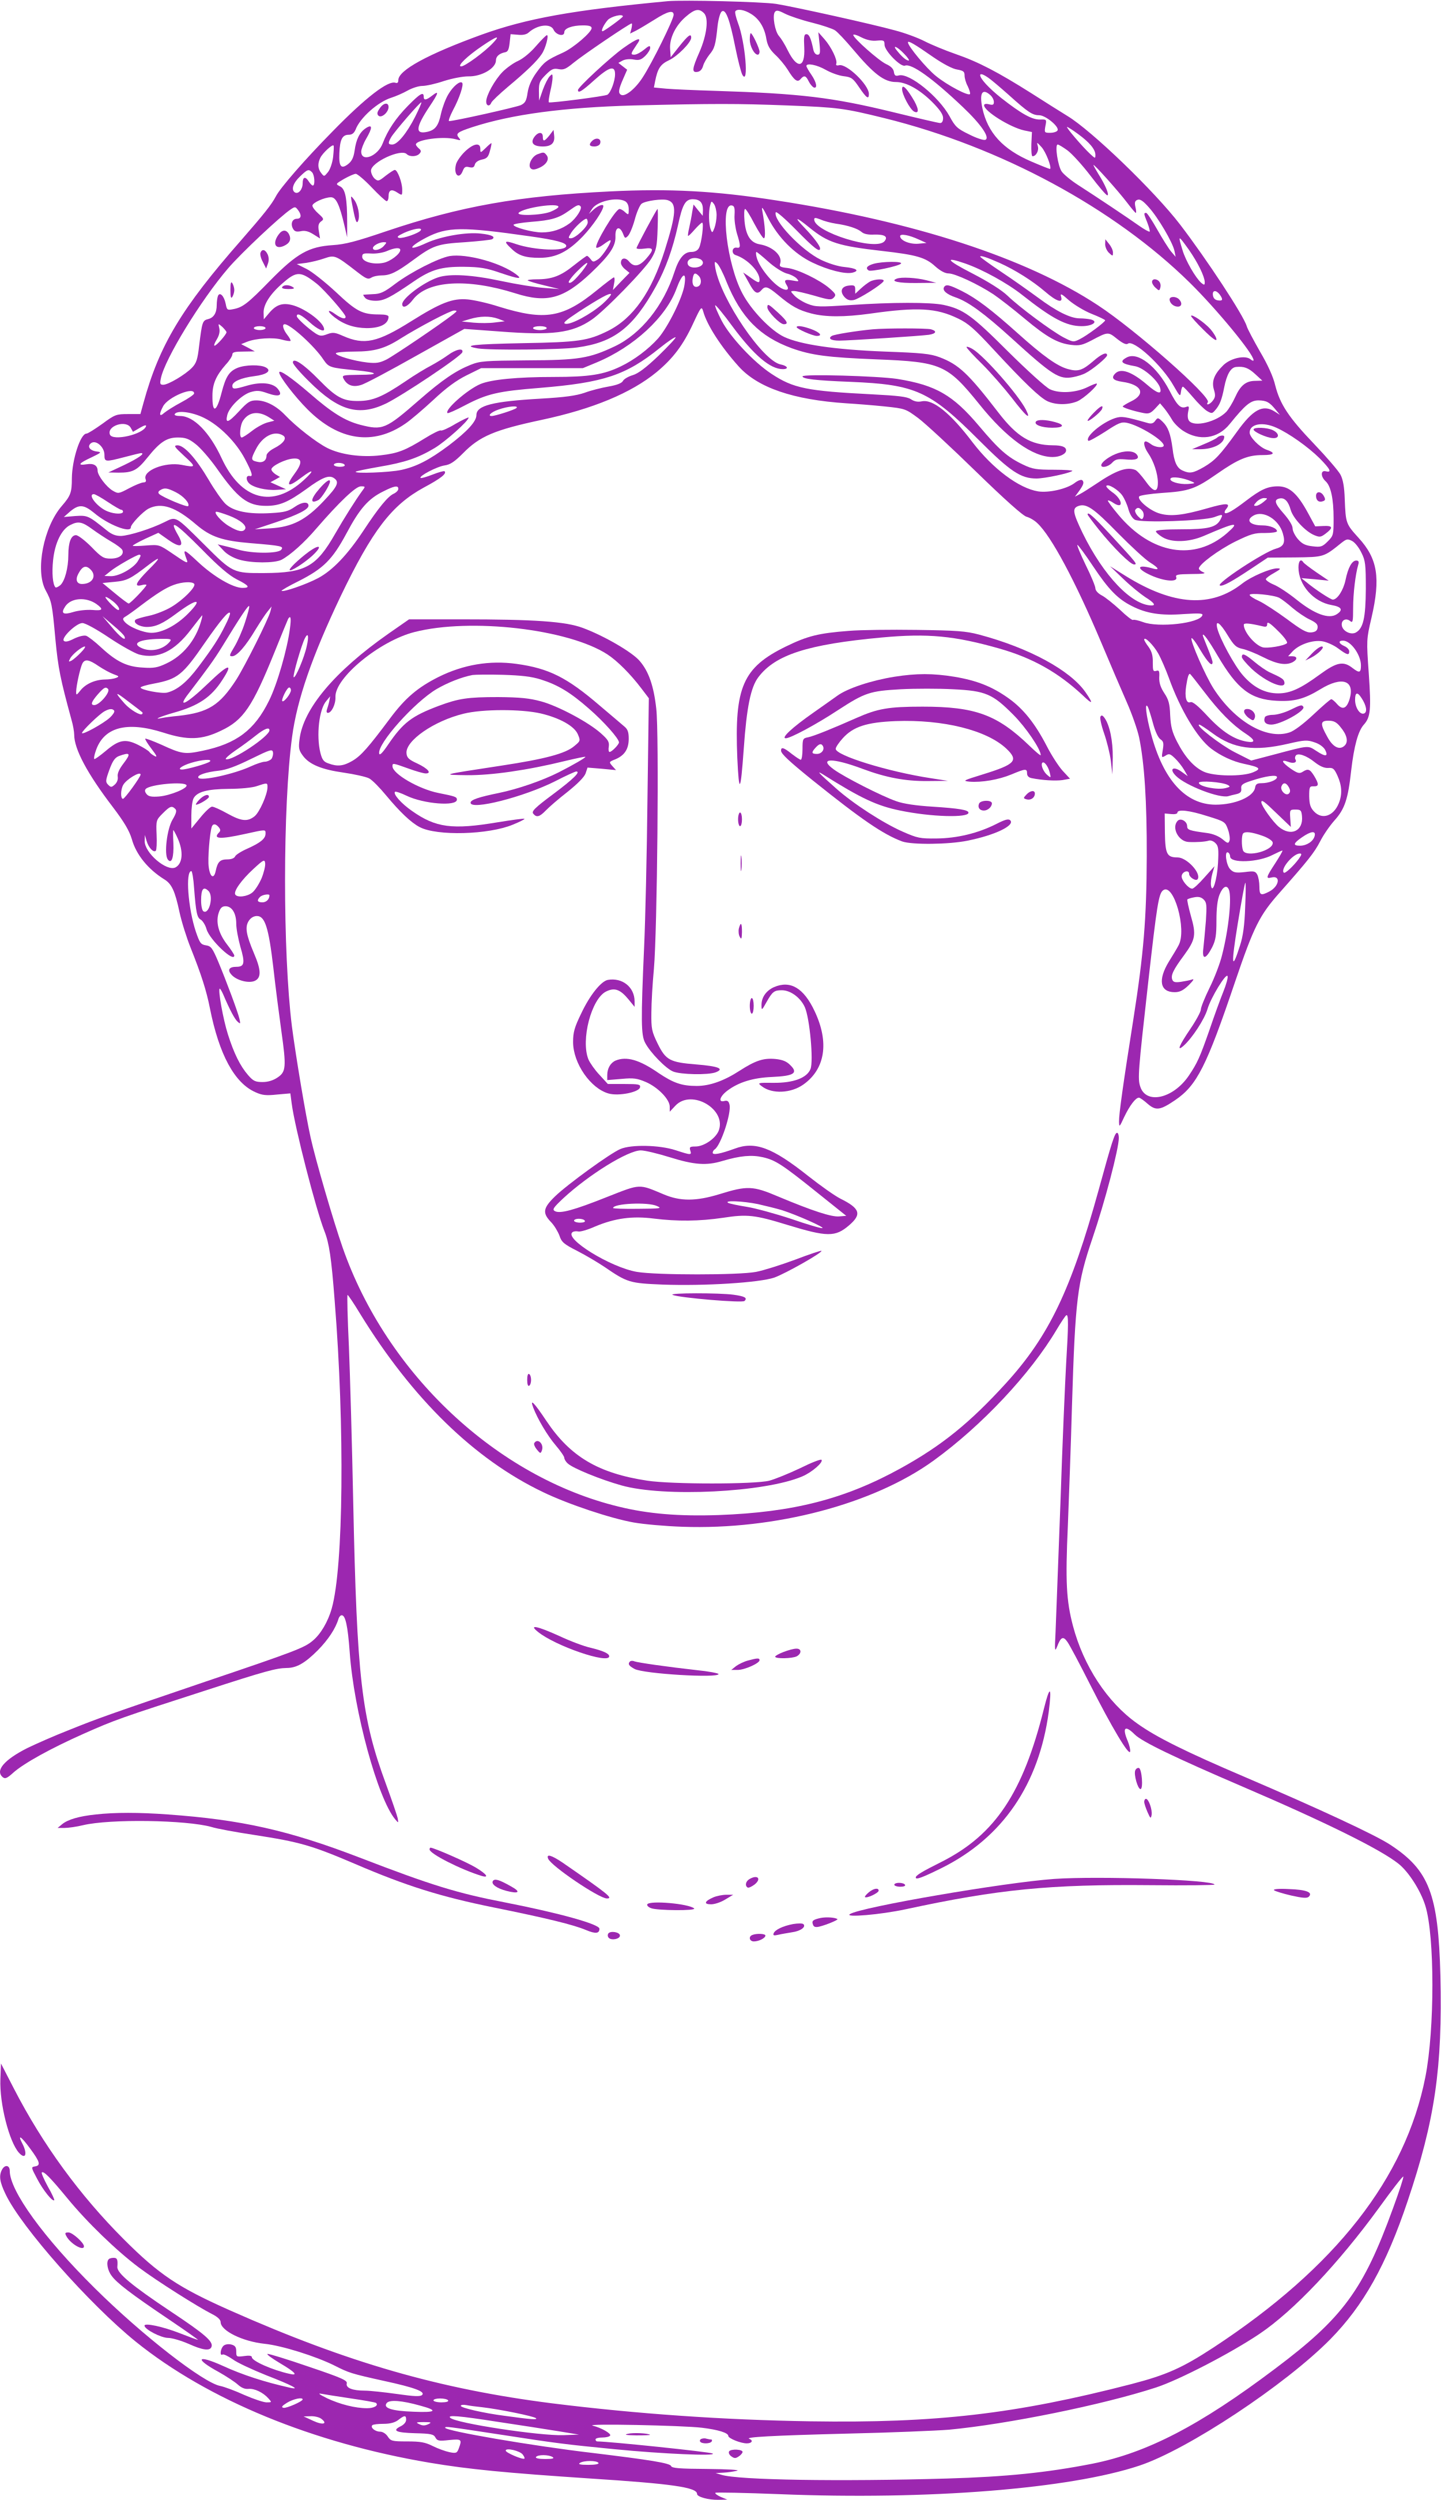 <?xml version="1.0" standalone="no"?>
<!DOCTYPE svg PUBLIC "-//W3C//DTD SVG 20010904//EN"
 "http://www.w3.org/TR/2001/REC-SVG-20010904/DTD/svg10.dtd">
<svg version="1.0" xmlns="http://www.w3.org/2000/svg"
 width="738pt" height="1280pt" viewBox="0 0 738 1280"
 preserveAspectRatio="xMidYMid meet">
<g transform="translate(0,1280) scale(0.1,-0.1)"
fill="#9c27b0" stroke="none">
<path d="M3420 12794 c-487 -46 -722 -88 -955 -172 -275 -100 -425 -182 -425
-232 0 -13 -5 -17 -14 -14 -37 14 -152 -74 -322 -248 -142 -144 -269 -290
-291 -333 -22 -42 -61 -91 -178 -225 -305 -347 -419 -537 -500 -832 l-16 -58
-63 0 c-60 0 -67 -2 -132 -50 -38 -27 -74 -50 -81 -50 -31 0 -74 -133 -75
-229 0 -72 -6 -89 -51 -141 -94 -108 -137 -330 -84 -431 32 -59 34 -69 51
-255 14 -146 25 -200 82 -409 8 -27 14 -62 14 -77 0 -73 67 -199 197 -369 60
-79 85 -122 98 -165 22 -80 84 -155 166 -206 38 -23 55 -59 78 -167 11 -51 37
-133 57 -183 55 -138 81 -219 99 -310 47 -237 126 -383 233 -430 35 -16 55
-18 111 -12 l68 6 7 -53 c16 -122 123 -538 167 -651 25 -63 36 -137 53 -358
52 -649 45 -1364 -15 -1575 -19 -68 -57 -132 -97 -165 -42 -36 -88 -54 -547
-209 -500 -170 -551 -188 -700 -248 -77 -30 -174 -73 -215 -93 -119 -60 -166
-116 -126 -149 12 -10 22 -6 53 22 53 48 192 125 363 201 158 70 186 80 620
220 311 101 364 115 418 116 51 0 94 25 160 91 53 54 91 111 106 162 3 9 10
17 16 17 19 0 31 -53 41 -189 21 -301 144 -750 233 -856 17 -20 17 -20 13 5
-3 14 -30 93 -60 175 -126 341 -149 542 -168 1445 -6 289 -16 645 -22 793 -7
147 -10 267 -7 267 3 0 32 -43 64 -96 268 -436 586 -746 938 -914 129 -62 345
-134 463 -155 50 -9 162 -19 250 -22 474 -17 980 116 1288 340 244 177 494
442 629 670 22 37 44 70 49 73 12 7 11 -53 -1 -251 -5 -88 -19 -407 -29 -710
-11 -302 -23 -599 -25 -660 -5 -94 -4 -105 7 -78 20 53 32 58 54 26 11 -15 63
-113 116 -218 110 -217 200 -368 205 -343 2 9 -4 33 -12 53 -30 70 -15 85 35
35 38 -38 205 -118 554 -268 422 -181 704 -320 797 -394 52 -41 114 -138 138
-216 48 -155 48 -633 0 -876 -102 -518 -460 -975 -1085 -1385 -159 -104 -239
-140 -419 -187 -596 -154 -1002 -201 -1646 -191 -445 7 -888 38 -1322 92 -576
73 -1046 208 -1648 475 -266 118 -364 183 -546 365 -225 225 -415 485 -562
770 l-67 130 -3 -80 c-5 -125 45 -321 95 -377 34 -37 45 -7 18 46 -27 51 -8
40 39 -24 51 -69 56 -87 25 -92 -20 -3 -20 -5 11 -63 30 -58 79 -119 88 -110
2 2 -12 34 -33 70 -20 37 -34 69 -31 72 9 9 41 -23 131 -132 101 -123 252
-269 367 -355 89 -67 301 -201 376 -239 26 -13 42 -28 42 -40 0 -44 112 -99
224 -111 89 -9 264 -64 360 -112 73 -37 85 -41 252 -78 157 -34 213 -55 196
-72 -9 -9 -39 -8 -130 5 -64 9 -138 17 -164 17 -63 0 -98 14 -92 37 4 15 -24
28 -196 86 -110 38 -205 67 -210 65 -6 -2 23 -23 65 -48 78 -46 94 -65 48 -54
-87 19 -193 66 -193 85 0 8 -14 10 -40 6 -39 -5 -40 -4 -40 24 0 22 -6 30 -25
35 -15 4 -32 1 -40 -6 -16 -14 -21 -55 -5 -45 5 3 28 -8 51 -24 22 -17 100
-53 172 -82 132 -51 181 -77 122 -64 -130 29 -244 66 -344 112 -133 60 -147
37 -20 -32 39 -22 83 -51 97 -64 18 -16 36 -24 54 -22 31 3 75 -18 102 -48 19
-21 19 -21 -9 -21 -15 0 -66 17 -114 38 -48 22 -103 42 -123 46 -86 16 -400
260 -643 501 -261 258 -435 498 -435 600 0 30 -25 34 -40 6 -16 -31 -12 -62
19 -126 80 -168 430 -563 666 -754 371 -299 907 -519 1505 -620 202 -34 390
-52 825 -81 417 -27 545 -45 545 -79 0 -15 59 -31 109 -30 l46 1 -34 14 c-18
8 -31 18 -27 21 3 3 151 0 328 -7 761 -31 1486 27 1843 146 247 82 747 413
978 647 170 173 286 379 396 707 140 415 179 684 168 1155 -11 418 -57 539
-257 670 -78 51 -362 183 -745 347 -300 128 -454 204 -551 274 -153 108 -275
295 -329 500 -34 130 -39 225 -26 513 6 152 16 427 21 611 17 551 27 630 105
860 64 188 135 458 135 514 0 15 -4 26 -9 26 -12 0 -27 -47 -95 -295 -141
-509 -253 -744 -473 -986 -186 -204 -329 -320 -541 -437 -285 -157 -549 -225
-932 -239 -202 -7 -361 6 -511 43 -625 151 -1189 681 -1414 1326 -48 137 -139
450 -164 563 -26 117 -76 417 -96 570 -47 377 -47 1128 1 1483 26 192 102 411
248 718 163 339 262 468 427 558 86 46 118 71 106 83 -4 3 -31 -5 -62 -17 -31
-12 -58 -20 -61 -17 -10 9 83 58 123 64 29 4 51 19 94 62 86 88 163 120 402
171 263 56 460 138 590 245 84 70 136 138 188 251 39 84 42 87 50 61 19 -71
92 -183 182 -283 98 -109 279 -171 552 -189 50 -3 138 -10 196 -16 105 -11
107 -12 172 -60 36 -27 170 -151 296 -274 146 -142 241 -227 259 -231 15 -4
40 -18 55 -33 71 -66 194 -296 327 -611 45 -107 104 -245 131 -306 27 -61 55
-142 63 -180 27 -131 40 -328 39 -609 -1 -319 -16 -498 -68 -830 -53 -335 -75
-493 -74 -528 1 -30 2 -29 27 25 28 58 58 98 75 98 5 0 25 -14 44 -31 43 -37
64 -34 141 18 112 76 161 173 308 608 96 282 125 339 227 454 145 164 178 205
208 263 16 32 49 80 74 108 52 58 69 108 85 255 15 128 36 203 65 235 34 38
38 76 25 263 -12 170 -12 173 14 284 47 204 32 302 -66 409 -65 72 -66 74 -71
199 -2 62 -9 101 -22 125 -10 19 -70 89 -134 156 -131 137 -175 203 -200 301
-10 44 -39 107 -78 173 -33 58 -64 116 -68 130 -16 55 -204 341 -341 520 -131
171 -454 482 -577 556 -34 21 -117 73 -184 116 -171 108 -272 161 -388 201
-55 19 -127 49 -160 66 -33 17 -100 42 -150 55 -119 33 -522 122 -610 136 -72
11 -475 21 -555 14z m185 -61 c26 -25 15 -113 -23 -200 -38 -86 -40 -106 -10
-101 14 2 24 13 29 31 4 15 19 40 32 57 27 32 32 50 42 147 4 34 13 67 21 74
20 16 41 -38 70 -184 13 -64 29 -127 36 -140 34 -59 15 169 -23 267 -10 27
-16 53 -13 58 9 14 45 9 80 -13 42 -25 70 -71 79 -129 6 -33 17 -53 45 -80 21
-19 49 -53 63 -75 35 -57 51 -69 67 -50 18 21 27 19 42 -12 7 -14 19 -28 26
-31 20 -6 14 27 -13 66 -14 20 -25 40 -25 44 0 17 54 6 98 -19 26 -15 67 -30
92 -33 41 -5 48 -10 80 -57 38 -56 50 -64 50 -34 0 47 -115 157 -153 147 -12
-3 -17 0 -14 8 7 18 -25 85 -61 126 l-31 35 6 -57 c5 -49 3 -58 -10 -58 -10 0
-19 11 -22 28 -12 57 -21 77 -35 77 -12 0 -14 -13 -11 -69 5 -105 -36 -112
-85 -13 -14 29 -34 61 -44 72 -21 23 -35 103 -22 123 8 11 17 10 52 -8 24 -12
86 -33 139 -46 52 -13 105 -31 117 -39 13 -8 54 -52 92 -97 107 -127 160 -168
221 -168 52 0 119 -37 184 -101 40 -40 57 -65 57 -83 0 -17 -6 -26 -15 -26 -8
0 -115 25 -238 55 -316 77 -475 96 -917 110 -102 3 -213 8 -248 11 l-63 6 6
31 c13 66 27 88 72 109 44 21 113 91 113 115 0 24 -15 13 -60 -43 l-45 -57 -3
42 c-4 55 28 121 81 166 45 39 67 43 92 18z m-155 -9 c0 -23 -111 -248 -159
-321 -38 -59 -91 -101 -111 -88 -15 9 -12 27 11 80 l21 48 -22 17 -23 18 22
12 c14 7 37 9 57 5 28 -5 38 -1 59 19 14 14 25 32 25 41 0 13 -6 12 -31 -9
-17 -14 -39 -26 -50 -26 -21 0 -20 4 13 53 29 40 5 34 -71 -20 -69 -50 -231
-200 -231 -214 0 -19 21 -6 84 51 76 68 106 77 106 30 0 -35 -22 -94 -39 -105
-13 -8 -294 -44 -300 -39 -3 2 1 27 7 55 7 28 12 60 12 72 0 19 -2 20 -15 6
-8 -8 -24 -39 -35 -69 l-19 -55 -1 49 c0 42 4 52 35 83 30 30 40 34 66 29 26
-5 38 1 77 33 46 38 286 201 297 201 3 0 2 -12 -1 -26 l-7 -26 32 16 c17 9 59
34 94 56 66 42 97 50 97 24z m-260 -8 c0 -6 -96 -76 -104 -76 -10 0 6 34 27
58 17 18 77 33 77 18z m-355 -68 c12 -27 55 -38 55 -13 0 20 40 35 96 35 31 0
44 -4 44 -14 0 -21 -94 -102 -148 -126 -84 -38 -96 -48 -135 -102 -26 -36 -40
-70 -45 -103 -6 -41 -12 -52 -34 -63 -24 -11 -341 -82 -368 -82 -5 0 4 25 20
56 33 61 56 131 47 140 -11 12 -47 -18 -71 -59 -14 -23 -30 -67 -37 -97 -13
-64 -30 -86 -71 -95 -63 -14 -60 22 12 130 47 70 50 84 14 56 -32 -25 -44 -26
-44 -6 0 27 -19 16 -80 -46 -63 -64 -104 -125 -130 -193 -25 -66 -110 -99
-110 -42 0 11 11 41 25 65 34 58 33 77 -1 55 -32 -21 -50 -56 -58 -116 -5 -34
-14 -53 -33 -68 -36 -28 -48 -13 -45 56 3 70 15 94 48 94 17 0 27 8 35 26 22
60 115 143 184 164 22 7 59 23 82 36 23 13 57 24 76 24 19 0 69 11 110 25 44
14 98 24 125 24 67 -2 142 41 142 82 0 20 17 35 45 41 16 2 21 13 25 48 l5 45
38 -3 c25 -3 45 2 55 12 45 40 112 47 127 14z m1656 -56 c36 3 39 1 39 -21 0
-31 83 -116 105 -107 33 12 139 -63 296 -212 94 -89 141 -158 115 -168 -9 -3
-46 9 -83 28 -60 29 -71 39 -100 93 -56 101 -206 222 -259 209 -18 -5 -23 -1
-26 18 -2 15 -15 29 -40 40 -38 18 -168 133 -168 149 0 5 19 0 41 -12 28 -14
55 -20 80 -17z m-1967 -13 c-42 -45 -143 -119 -162 -119 -24 0 31 53 108 105
77 52 95 57 54 14z m2255 -71 c51 -35 100 -61 123 -64 32 -6 38 -10 38 -31 0
-13 7 -38 16 -54 8 -17 14 -35 12 -40 -5 -14 -118 45 -176 93 -48 39 -142 152
-142 171 0 11 33 -8 129 -75z m-149 17 c19 -19 29 -35 24 -35 -12 0 -33 17
-58 48 -30 35 -3 26 34 -13z m430 -122 c14 -9 61 -49 105 -88 101 -91 123
-105 157 -105 33 0 105 -60 94 -78 -4 -7 -21 -12 -38 -12 -29 0 -30 1 -24 35
7 34 6 34 -28 33 -41 -1 -96 30 -198 110 -64 51 -108 99 -108 117 0 10 15 5
40 -12z m12 -90 c10 -9 18 -24 18 -35 0 -15 -5 -17 -25 -12 -15 4 -25 2 -25
-5 0 -30 133 -113 206 -129 l39 -8 -3 -62 c-1 -34 1 -62 6 -62 18 0 34 29 27
52 -6 22 -5 21 19 -5 22 -24 53 -104 44 -112 -2 -1 -45 16 -96 38 -147 63
-224 148 -251 274 -16 77 0 103 41 66z m-2946 -111 c-42 -83 -90 -142 -117
-142 -22 0 -23 7 -6 37 16 28 150 183 155 179 2 -2 -13 -36 -32 -74z m1909 58
c258 -10 288 -14 495 -65 595 -147 1176 -461 1564 -843 138 -136 326 -364 326
-396 0 -5 -7 -3 -15 4 -27 23 -102 7 -140 -30 -46 -45 -61 -82 -48 -125 8 -26
8 -38 -4 -54 -15 -22 -40 -30 -27 -10 17 28 -372 371 -563 496 -367 242 -942
429 -1648 537 -314 49 -546 61 -850 46 -469 -23 -765 -75 -1150 -205 -150 -51
-207 -66 -270 -70 -124 -8 -184 -42 -320 -180 -117 -120 -142 -139 -191 -148
-30 -6 -32 -4 -38 27 -8 41 -31 64 -40 40 -3 -8 -6 -29 -6 -45 0 -41 -15 -66
-45 -73 -28 -7 -30 -15 -45 -135 -8 -71 -14 -90 -37 -114 -34 -35 -121 -87
-147 -87 -16 0 -18 5 -12 33 19 97 204 400 345 564 66 77 267 266 320 301 22
15 24 14 37 -3 20 -26 17 -45 -5 -45 -24 0 -34 -25 -21 -50 8 -15 17 -18 40
-14 20 5 40 0 64 -15 l35 -22 -6 37 c-5 28 -2 40 11 50 16 11 15 15 -13 40
-17 15 -31 33 -31 41 0 15 62 43 95 43 26 0 44 -38 69 -145 l14 -60 0 75 c0
124 -9 173 -37 186 -23 12 -23 12 21 38 25 14 52 26 60 26 8 0 45 -31 82 -70
36 -38 71 -70 76 -70 6 0 10 11 10 24 0 34 15 40 45 20 25 -16 25 -16 25 15 0
36 -24 101 -38 101 -5 0 -26 -14 -47 -30 -36 -29 -39 -29 -57 -14 -10 10 -18
28 -18 40 0 43 154 114 183 85 15 -15 52 -14 66 3 9 10 8 16 -4 26 -8 7 -15
16 -15 20 0 25 142 44 204 27 26 -7 28 -7 16 8 -18 21 -7 29 69 54 203 66 468
101 826 111 416 10 526 10 790 0z m1486 -146 c59 -43 89 -79 89 -107 0 -20 -1
-19 -26 4 -40 37 -127 139 -119 139 4 0 29 -16 56 -36z m-3815 -118 c-4 -32
-16 -65 -27 -78 -19 -23 -19 -23 -34 -4 -18 23 -19 49 -4 79 12 24 61 69 67
62 3 -2 1 -29 -2 -59z m3761 34 c23 -17 76 -75 118 -130 42 -55 80 -100 86
-100 12 0 -10 53 -45 108 -14 23 -26 44 -26 47 0 9 128 -134 172 -192 22 -29
42 -53 45 -53 3 0 2 14 -2 30 -5 23 -3 32 11 37 13 5 29 -6 58 -39 47 -52 122
-179 131 -223 l6 -30 -24 28 c-13 16 -45 67 -71 113 -26 46 -51 84 -56 84 -13
0 -13 -3 6 -50 9 -23 14 -43 12 -46 -3 -2 -27 11 -54 30 -55 39 -215 146 -313
209 -36 23 -73 54 -83 68 -20 27 -37 139 -21 139 5 0 28 -14 50 -30z m-3869
-112 c13 -13 17 -68 4 -68 -4 0 -13 9 -20 20 -18 29 -32 25 -32 -9 0 -31 -22
-57 -40 -46 -20 13 -9 48 26 81 39 38 45 39 62 22z m1603 -148 c12 -7 19 -21
19 -42 0 -29 -1 -30 -18 -15 -10 10 -23 17 -29 17 -21 0 -131 -185 -119 -198
4 -3 20 4 36 16 16 12 32 22 35 22 14 0 -38 -81 -61 -97 -25 -16 -27 -16 -39
0 -7 9 -15 17 -19 17 -3 0 -33 -22 -66 -48 -68 -55 -113 -72 -190 -72 -29 0
-51 -3 -47 -6 3 -3 41 -15 84 -25 l78 -19 -80 6 c-44 3 -142 19 -217 35 -149
32 -263 39 -324 19 -73 -24 -184 -107 -184 -137 0 -25 28 -13 55 23 75 98 278
110 525 32 160 -51 246 -28 386 104 97 92 128 138 126 188 -2 48 22 56 39 13
9 -24 11 -25 25 -11 9 9 25 47 35 84 10 38 26 74 35 81 20 15 107 27 134 18
47 -15 44 -68 -15 -255 -68 -216 -163 -350 -291 -414 -103 -51 -150 -58 -436
-63 -253 -5 -317 -12 -230 -27 62 -10 425 -7 508 5 190 26 287 102 404 314 49
89 85 189 112 310 23 108 38 135 76 135 36 0 52 -17 52 -54 l-1 -31 -24 29
-23 29 -7 -39 c-3 -21 -10 -57 -15 -79 -5 -21 -8 -41 -6 -43 2 -1 17 13 34 33
17 19 34 35 38 35 10 0 -3 -105 -16 -129 -7 -14 -21 -21 -40 -21 -36 0 -63
-32 -86 -103 -56 -173 -171 -316 -305 -380 -131 -62 -185 -71 -449 -72 -215
-2 -240 -3 -290 -23 -75 -30 -144 -76 -263 -180 -173 -151 -187 -156 -302
-127 -79 21 -144 61 -260 162 -92 79 -155 123 -155 106 0 -20 80 -124 145
-189 161 -161 336 -187 501 -73 27 18 91 73 143 121 67 63 118 100 170 126
l75 37 261 0 260 0 70 29 c192 80 357 233 410 379 29 78 51 90 41 21 -8 -64
-84 -217 -135 -276 -50 -56 -123 -111 -192 -144 -87 -42 -160 -54 -344 -54
-186 0 -318 -13 -374 -36 -67 -28 -186 -133 -169 -149 2 -3 43 15 90 40 113
59 168 72 383 89 327 27 440 64 615 205 41 33 77 57 80 54 3 -3 -37 -45 -87
-94 -65 -62 -105 -92 -133 -100 -23 -7 -45 -20 -50 -30 -6 -11 -32 -21 -73
-28 -35 -6 -91 -20 -123 -32 -44 -15 -102 -23 -224 -30 -246 -14 -330 -35
-330 -84 0 -33 -46 -83 -142 -156 -99 -74 -165 -108 -243 -125 -58 -13 -244
-20 -233 -9 3 3 57 14 120 25 131 22 199 45 284 96 55 33 174 139 174 156 0 3
-30 -11 -67 -32 -36 -22 -70 -37 -75 -34 -5 3 -42 -15 -82 -40 -100 -62 -138
-77 -226 -87 -98 -12 -205 3 -273 37 -56 28 -160 109 -217 169 -45 47 -99 75
-147 75 -32 0 -44 -7 -90 -57 -54 -58 -70 -63 -59 -18 10 41 74 103 118 117
34 10 48 9 90 -6 58 -20 78 -11 51 23 -25 31 -86 37 -156 17 -68 -20 -77 -20
-77 -1 0 21 46 41 112 49 65 8 91 28 59 45 -28 15 -105 14 -146 -3 -42 -18
-59 -45 -80 -126 -26 -102 -48 -110 -47 -16 0 61 19 103 68 159 19 20 34 44
34 52 0 12 13 15 58 15 l57 1 -35 19 -35 18 30 12 c45 18 135 24 179 11 22 -6
42 -9 44 -6 2 2 -5 16 -17 31 -21 27 -28 54 -13 54 29 0 154 -113 199 -182 27
-39 32 -41 168 -54 112 -11 121 -23 17 -23 -89 -1 -92 -2 -82 -21 18 -33 48
-44 89 -31 20 5 147 73 282 149 l247 138 178 -13 c273 -21 373 -9 474 60 64
43 274 258 307 315 24 41 28 59 31 152 2 58 2 103 -1 100 -9 -10 -107 -193
-107 -200 0 -5 18 -6 40 -3 49 7 51 -4 9 -52 -36 -40 -63 -44 -88 -13 -19 22
-41 18 -41 -8 0 -9 10 -24 22 -33 l22 -18 -43 -44 -42 -44 6 33 c4 17 3 32 -1
32 -3 0 -43 -30 -87 -66 -174 -142 -266 -157 -502 -84 -55 18 -127 34 -160 37
-77 7 -138 -17 -288 -111 -175 -110 -241 -124 -350 -76 -41 18 -52 20 -81 9
-29 -11 -38 -10 -60 4 -39 26 -96 78 -96 88 0 19 24 7 66 -31 37 -34 74 -52
74 -36 0 33 -88 101 -156 122 -55 16 -88 6 -126 -39 l-27 -32 -1 36 c0 42 36
97 101 152 69 60 90 59 173 -7 39 -32 146 -154 146 -168 0 -14 -21 -9 -52 13
-42 31 -46 16 -4 -16 48 -37 100 -54 164 -55 69 0 111 21 112 58 0 8 -16 12
-47 12 -88 0 -117 15 -223 115 -55 51 -123 105 -150 118 l-50 25 48 6 c26 4
68 14 93 23 53 18 57 17 164 -66 49 -38 59 -43 76 -33 10 7 35 12 54 12 43 0
76 16 159 77 104 77 125 84 268 93 70 5 133 12 138 15 20 12 -1 23 -57 29 -74
9 -204 -14 -279 -48 -97 -45 -97 -23 0 28 107 55 181 56 531 6 135 -19 185
-33 185 -49 0 -29 -161 -23 -256 9 -61 21 -67 16 -26 -22 37 -37 73 -48 145
-48 85 0 146 31 223 111 51 54 104 132 104 154 0 12 -26 3 -49 -17 l-25 -23
16 25 c24 39 125 63 169 40z m469 -71 c0 -21 -5 -50 -11 -66 -10 -26 -12 -27
-19 -8 -10 24 -12 91 -3 124 6 23 7 23 20 6 7 -11 13 -36 13 -56z m-810 42 c0
-5 -18 -16 -40 -25 -48 -19 -181 -23 -163 -5 26 26 203 52 203 30z m113 3 c11
-11 -22 -62 -55 -87 -42 -31 -90 -47 -143 -47 -47 0 -145 26 -145 39 0 4 40
11 89 15 105 8 142 19 195 57 42 30 49 33 59 23z m789 -44 c-2 -25 4 -67 12
-95 20 -64 20 -77 -1 -73 -24 4 -29 -30 -6 -38 60 -19 123 -84 123 -126 0 -20
-7 -18 -59 20 l-25 17 29 -52 c29 -55 44 -63 65 -38 19 22 31 19 83 -24 70
-59 106 -79 172 -96 73 -19 169 -19 300 -1 246 35 341 29 452 -25 51 -24 84
-53 180 -157 161 -174 238 -247 277 -266 43 -20 106 -20 153 -1 33 14 109 83
100 91 -2 2 -23 -6 -47 -18 -59 -29 -144 -34 -193 -11 -21 10 -115 95 -215
194 -186 186 -229 216 -330 238 -69 14 -263 14 -479 -1 -155 -10 -176 -10
-216 6 -24 9 -54 28 -67 41 -23 24 -23 25 -3 25 11 0 58 -11 104 -24 75 -22
86 -23 99 -10 13 14 11 19 -22 48 -50 43 -163 98 -216 104 -36 4 -42 7 -36 24
12 39 -39 86 -105 97 -47 8 -71 45 -78 119 -3 34 -2 62 3 62 5 0 26 -34 47
-75 22 -41 44 -75 49 -75 10 0 7 59 -8 141 -5 26 2 18 30 -38 51 -99 134 -183
226 -227 81 -39 169 -61 206 -52 39 10 20 23 -42 29 -33 3 -83 19 -120 37 -99
48 -246 203 -231 243 2 7 49 -34 104 -90 91 -93 123 -118 123 -95 0 13 -32 56
-79 105 -57 59 -47 60 24 2 96 -78 147 -94 373 -120 176 -20 222 -33 272 -79
26 -23 50 -36 68 -36 33 0 151 -55 230 -107 31 -21 103 -77 159 -124 116 -97
171 -127 240 -135 40 -5 57 -1 103 23 85 45 85 45 131 8 29 -23 47 -31 55 -25
28 24 177 -112 235 -216 31 -54 34 -57 37 -31 2 15 6 27 10 27 4 0 27 -25 52
-54 25 -30 57 -61 71 -70 24 -14 27 -14 41 2 25 28 35 54 48 120 13 65 33 100
60 103 41 4 63 -4 98 -36 l37 -34 -35 -1 c-49 0 -77 -23 -104 -83 -13 -29 -34
-63 -46 -76 -50 -51 -163 -79 -190 -46 -7 9 -9 26 -5 46 6 27 5 31 -9 26 -29
-11 -46 4 -87 84 -65 124 -162 199 -218 169 -40 -21 -28 -33 42 -45 43 -7 119
-74 129 -113 9 -34 -15 -27 -67 18 -77 66 -134 87 -163 58 -23 -23 -12 -36 36
-43 100 -14 122 -63 45 -100 -23 -11 -42 -23 -43 -26 0 -6 52 -23 107 -34 26
-5 36 -1 58 22 l26 28 22 -26 c12 -15 29 -40 39 -57 9 -17 34 -42 56 -57 84
-55 179 -42 240 34 80 99 107 121 148 121 41 -1 56 -9 89 -50 l20 -24 -27 17
c-60 38 -111 11 -194 -105 -86 -119 -112 -146 -168 -179 -56 -32 -73 -35 -110
-18 -29 13 -43 44 -51 114 -10 74 -23 109 -50 135 -24 23 -26 23 -39 5 -9 -13
-20 -16 -37 -11 -121 34 -134 36 -169 25 -68 -23 -155 -97 -136 -116 3 -3 41
18 85 46 70 46 84 52 113 46 65 -14 188 -90 188 -116 0 -14 -43 -10 -64 6 -11
8 -23 15 -28 15 -15 0 -8 -31 12 -60 28 -40 50 -105 50 -151 0 -54 -22 -51
-65 10 -20 27 -42 52 -51 55 -44 17 -98 -2 -204 -74 -30 -20 -66 -43 -80 -50
l-25 -13 18 24 c26 36 31 49 20 60 -5 5 -22 0 -42 -16 -41 -29 -130 -49 -184
-41 -99 16 -232 116 -335 250 -115 152 -205 224 -262 211 -19 -4 -37 -1 -55
11 -20 13 -64 18 -198 25 -335 17 -404 31 -516 105 -90 59 -211 188 -255 272
-21 41 -36 76 -33 79 3 2 43 -46 89 -109 110 -148 193 -218 257 -218 33 0 25
17 -11 24 -91 18 -304 331 -334 491 -6 36 -5 39 8 27 9 -7 31 -49 48 -93 75
-185 171 -282 335 -342 101 -36 183 -47 435 -57 330 -13 361 -26 525 -229 140
-175 274 -271 376 -271 37 0 69 16 69 34 0 18 -22 26 -68 26 -112 1 -183 43
-279 168 -154 200 -203 246 -301 283 -48 18 -91 22 -282 29 -256 10 -431 36
-514 75 -68 32 -169 137 -214 223 -79 148 -116 462 -54 450 13 -2 16 -13 14
-48z m518 -45 c64 -9 112 -25 133 -43 11 -10 34 -15 66 -13 53 1 70 -11 51
-34 -43 -52 -360 47 -360 111 0 11 6 10 33 0 17 -8 52 -17 77 -21z m-1270 6
c0 -22 -63 -81 -86 -81 -15 0 -14 3 1 28 18 28 65 72 78 72 4 0 7 -9 7 -19z
m-855 -40 c-9 -15 -91 -43 -111 -39 -14 4 -8 10 26 26 47 21 95 29 85 13z
m2552 -48 l38 -17 -43 -4 c-44 -3 -92 17 -92 39 0 14 46 6 97 -18z m1382 -52
c46 -66 80 -136 81 -165 0 -16 -2 -17 -17 -5 -29 25 -81 114 -97 169 -24 79
-23 79 33 1z m-4124 19 c-19 -21 -55 -27 -55 -10 0 12 31 29 54 30 18 0 18 -1
1 -20z m85 -20 c0 -20 -52 -60 -88 -66 -51 -10 -107 6 -107 31 0 17 6 19 45
17 25 -2 61 4 80 12 41 18 70 20 70 6z m1884 -59 c32 -29 72 -54 94 -61 22 -5
46 -18 53 -27 13 -15 11 -15 -23 -9 -39 7 -45 2 -29 -24 15 -23 2 -31 -27 -16
-47 25 -115 110 -127 159 -4 15 -4 27 -1 27 3 0 30 -22 60 -49z m1185 -7 c80
-36 169 -92 232 -146 61 -53 95 -63 83 -26 -5 18 3 14 41 -20 26 -22 78 -54
116 -69 38 -15 69 -30 69 -33 0 -9 -94 -79 -131 -97 -32 -16 -34 -15 -83 10
-63 34 -225 154 -286 213 -29 28 -97 71 -180 114 -133 68 -147 89 -37 51 89
-31 215 -100 292 -161 153 -121 226 -160 305 -160 54 0 87 23 48 34 -13 3 -39
6 -58 6 -48 0 -120 36 -215 107 -44 32 -128 92 -187 131 -60 40 -108 75 -108
78 0 8 36 -4 99 -32z m-1535 20 c9 -3 16 -12 16 -19 0 -27 -67 -35 -77 -9 -10
25 26 42 61 28z m-602 -62 c-39 -48 -61 -67 -69 -58 -4 3 15 29 42 56 57 57
71 59 27 2z m596 -24 c17 -17 15 -48 -4 -55 -20 -8 -32 11 -26 43 5 27 12 30
30 12z m2668 -95 c19 -26 17 -35 -8 -31 -15 2 -24 11 -26 26 -4 26 15 29 34 5z
m-3160 -49 c-61 -53 -159 -106 -189 -102 -17 3 -4 15 67 62 110 71 158 97 165
90 3 -3 -16 -26 -43 -50z m-766 -54 c-61 -48 -302 -211 -341 -231 -35 -17 -52
-20 -98 -15 -70 8 -161 35 -161 47 0 5 43 9 95 9 102 0 156 15 237 67 96 60
254 143 273 143 18 0 18 -2 -5 -20z m231 -22 l34 -13 -50 -6 c-27 -4 -77 -4
-110 -1 l-60 6 40 12 c53 16 104 17 146 2z m-1391 -69 c0 -11 -51 -69 -61 -69
-5 0 0 14 11 32 13 21 17 41 13 58 -6 25 -6 25 16 6 11 -11 21 -23 21 -27z
m200 21 c0 -5 -13 -10 -30 -10 -16 0 -30 5 -30 10 0 6 14 10 30 10 17 0 30 -4
30 -10z m1440 0 c0 -5 -16 -10 -35 -10 -19 0 -35 5 -35 10 0 6 16 10 35 10 19
0 35 -4 35 -10z m-1806 -335 c0 -5 -30 -26 -66 -45 -36 -19 -75 -44 -87 -54
-25 -23 -28 -8 -6 33 24 48 162 105 159 66z m1651 -74 c-9 -9 -109 -41 -127
-41 -23 0 -3 20 35 33 47 17 106 22 92 8z m-1599 -51 c79 -39 163 -124 208
-209 38 -72 43 -93 25 -88 -19 4 -21 -19 -4 -37 22 -22 88 -38 143 -34 l47 3
-40 18 -40 18 24 13 25 14 -22 13 c-12 8 -22 19 -22 26 0 17 71 52 111 55 46
4 49 -21 10 -74 -51 -69 -38 -77 34 -22 61 46 68 38 11 -14 -159 -146 -321
-103 -421 112 -61 132 -143 216 -212 216 -20 0 -32 4 -28 10 13 21 91 10 151
-20z m334 2 l25 -16 -35 -9 c-19 -5 -55 -24 -79 -43 -24 -19 -48 -34 -53 -34
-14 0 -9 65 8 88 30 44 80 49 134 14z m-710 -53 l11 -20 36 21 c21 12 33 16
31 8 -13 -42 -171 -78 -185 -43 -17 45 84 77 107 34z m5867 1 c65 -29 162 -98
221 -156 55 -56 65 -75 32 -67 -27 7 -27 -27 -1 -51 27 -24 41 -91 41 -191 0
-83 -1 -88 -30 -117 -28 -28 -36 -30 -78 -25 -36 4 -53 12 -74 36 -15 17 -28
42 -28 56 0 15 -18 44 -46 76 -46 52 -51 71 -20 77 25 5 44 -15 56 -58 12 -43
75 -111 121 -130 27 -11 33 -11 57 7 41 31 39 42 -9 40 l-43 -2 -38 70 c-54
99 -95 135 -153 135 -53 0 -88 -16 -165 -75 -64 -49 -99 -69 -107 -61 -3 3 0
12 7 20 25 31 2 32 -95 4 -125 -36 -188 -43 -243 -28 -51 13 -122 73 -107 89
6 5 57 13 115 17 140 9 171 20 283 98 109 76 158 96 233 96 62 0 69 11 19 28
-35 13 -85 64 -85 87 0 45 67 57 137 25z m-5087 -40 c21 -13 3 -40 -46 -65
-22 -11 -39 -28 -39 -37 0 -27 -20 -40 -49 -32 -31 7 -32 13 -6 63 34 68 96
99 140 71z m-449 -43 c24 -18 72 -73 107 -122 110 -157 160 -195 255 -195 69
0 113 19 206 86 80 59 115 73 140 57 31 -20 21 -42 -50 -117 -93 -99 -162
-134 -274 -141 l-80 -5 111 37 c111 38 164 65 164 84 0 22 -33 20 -70 -6 -33
-23 -53 -28 -122 -32 -115 -7 -194 9 -234 48 -17 17 -56 72 -85 122 -65 110
-125 177 -160 177 -21 -1 -17 -7 35 -55 62 -57 61 -60 -14 -45 -86 16 -201
-30 -184 -74 4 -11 0 -16 -12 -16 -11 -1 -43 -14 -73 -30 -53 -28 -55 -29 -84
-12 -32 19 -77 78 -77 102 0 27 -21 39 -56 33 -50 -8 -41 5 24 35 50 24 54 27
30 30 -37 4 -53 25 -33 42 25 21 70 -18 70 -59 0 -37 4 -37 104 -11 41 11 79
20 83 20 24 0 -13 -26 -86 -61 l-81 -38 52 -1 c73 0 95 11 148 77 64 80 99
103 156 103 38 0 56 -6 90 -33z m764 -107 c4 -6 -7 -10 -24 -10 -17 0 -31 5
-31 10 0 6 11 10 24 10 14 0 28 -4 31 -10z m4335 -84 c24 -10 23 -11 -16 -14
-46 -3 -98 13 -89 28 7 12 64 4 105 -14z m-352 -73 c11 -16 25 -47 31 -70 7
-25 20 -47 33 -54 32 -17 350 -6 406 13 46 17 47 16 32 -13 -21 -39 -62 -49
-200 -49 -81 0 -130 -4 -130 -10 0 -6 15 -19 33 -30 47 -29 135 -27 212 6 167
72 187 74 120 15 -167 -146 -388 -109 -557 93 -32 38 -56 71 -54 73 2 3 16 -3
30 -13 53 -34 45 21 -9 57 -18 13 -31 27 -29 31 8 13 61 -19 82 -49z m-3892
25 c-35 -48 -93 -140 -139 -220 -97 -170 -153 -201 -362 -202 -161 -1 -163 0
-310 147 -148 147 -142 144 -202 114 -68 -34 -179 -69 -223 -71 -27 0 -47 7
-74 29 -93 75 -97 77 -160 73 l-59 -5 33 29 c45 37 69 35 122 -8 70 -60 188
-106 188 -74 0 16 61 80 91 96 66 33 138 9 244 -82 74 -63 134 -83 279 -95
159 -13 171 -16 156 -34 -17 -20 -148 -20 -220 1 -30 9 -66 18 -80 21 l-25 6
30 -32 c17 -19 49 -37 79 -46 63 -19 182 -19 218 -1 45 24 116 87 179 161 117
135 201 215 227 215 24 0 24 -1 8 -22z m184 9 c0 -8 -11 -19 -24 -25 -29 -13
-77 -71 -154 -188 -82 -124 -158 -204 -233 -244 -60 -32 -179 -73 -187 -65 -2
2 37 25 88 50 126 64 172 109 245 245 67 126 112 177 188 214 57 29 77 32 77
13z m-1140 -17 c40 -20 73 -57 64 -71 -5 -8 -131 45 -149 62 -6 6 -5 13 5 19
22 14 36 12 80 -10z m-348 -50 c33 -22 64 -40 69 -40 5 0 9 -4 9 -10 0 -13
-41 -13 -77 1 -52 19 -108 89 -72 89 6 0 38 -18 71 -40z m5919 0 c-13 -11 -30
-20 -39 -20 -13 0 -12 3 3 20 10 11 28 20 39 20 20 -1 20 -1 -3 -20z m-746
-159 c69 -70 143 -138 165 -151 48 -30 51 -42 8 -29 -76 21 -80 -2 -5 -36 70
-32 141 -37 131 -10 -5 13 7 15 77 16 61 0 78 3 62 9 -13 5 -23 14 -23 19 0
21 100 95 186 138 80 39 99 45 153 44 33 0 61 4 61 9 0 15 -36 30 -74 30 -65
0 -89 27 -45 51 50 27 129 -21 149 -92 14 -47 5 -67 -35 -78 -62 -17 -311
-181 -287 -189 15 -5 62 21 161 87 l84 56 139 1 c150 2 147 1 240 76 25 19 30
20 53 8 14 -7 35 -34 47 -59 21 -41 23 -61 23 -186 -1 -149 -13 -203 -52 -224
-26 -13 -67 8 -71 37 -4 27 22 40 43 22 13 -11 15 -2 15 66 0 76 12 174 26
222 5 16 2 22 -10 22 -22 0 -42 -36 -55 -100 -11 -52 -42 -100 -65 -100 -11 0
-91 52 -136 90 l-25 20 70 -6 70 -7 -62 42 c-35 24 -65 47 -68 52 -13 20 -25
7 -25 -26 0 -90 77 -177 170 -193 52 -9 60 -25 26 -47 -40 -26 -113 0 -206 75
-41 33 -94 68 -117 77 -24 10 -41 23 -40 28 2 6 21 20 43 32 35 20 36 23 14
23 -36 -1 -132 -42 -177 -77 -160 -126 -353 -114 -598 38 l-80 50 68 -65 c37
-36 88 -77 112 -93 45 -28 56 -43 33 -43 -102 1 -246 152 -353 370 -51 106
-54 127 -23 139 41 15 77 -9 203 -138z m125 114 c7 -8 9 -22 6 -32 -6 -15 -9
-15 -28 4 -11 12 -17 26 -14 32 10 15 21 14 36 -4z m-4677 -25 c58 -22 93 -52
82 -69 -10 -17 -35 -13 -80 14 -41 23 -86 75 -66 75 6 0 35 -9 64 -20z m-698
-71 c22 -16 64 -44 93 -61 30 -17 56 -37 59 -45 9 -24 -18 -43 -60 -43 -36 0
-47 6 -99 60 -33 33 -68 60 -79 60 -25 0 -39 -37 -39 -101 0 -67 -18 -134 -41
-155 -11 -9 -22 -14 -25 -11 -14 14 -19 75 -12 139 9 88 43 158 88 180 41 21
61 17 115 -23z m559 -102 c86 -88 138 -132 178 -153 64 -32 72 -44 30 -44 -49
0 -148 58 -228 133 -75 70 -80 71 -57 10 8 -21 -3 -16 -74 33 -68 46 -68 46
-135 41 -38 -3 -68 -4 -68 -1 0 3 29 19 65 36 l66 30 51 -36 c64 -45 84 -35
50 24 -50 87 -16 66 122 -73z m4564 -86 c80 -120 127 -168 199 -204 74 -38
149 -50 265 -41 81 5 100 4 96 -6 -13 -41 -225 -65 -304 -35 -25 9 -48 14 -51
11 -4 -3 -34 20 -67 52 -34 31 -76 65 -94 74 -19 10 -32 25 -32 36 0 10 -22
64 -50 120 -27 56 -46 102 -42 102 4 0 40 -49 80 -109z m-4878 54 c0 -3 -7
-17 -16 -31 -24 -35 -94 -74 -135 -74 l-34 1 30 24 c30 25 134 84 148 85 4 0
7 -2 7 -5z m39 -74 c-64 -65 -74 -87 -34 -77 14 4 25 4 25 1 0 -9 -82 -95 -91
-95 -4 0 -36 24 -71 53 l-63 52 62 6 c63 6 80 14 177 89 62 47 60 35 -5 -29z
m-295 3 c33 -33 9 -74 -44 -74 -27 0 -35 22 -19 52 21 40 39 46 63 22z m531
-74 c9 -15 -57 -82 -118 -118 -30 -18 -81 -38 -115 -45 -33 -7 -64 -16 -68
-20 -15 -15 20 -37 58 -37 45 0 82 17 153 70 105 78 137 78 59 -1 -59 -60
-133 -99 -188 -99 -42 0 -116 30 -138 57 -11 13 -10 18 6 27 10 6 44 30 75 54
82 62 129 92 170 107 43 16 97 19 106 5z m5557 -71 c13 -7 43 -30 68 -52 25
-21 64 -48 88 -59 33 -16 42 -25 40 -42 -2 -15 -11 -22 -33 -24 -24 -2 -50 13
-125 69 -52 38 -116 80 -142 92 -27 12 -48 26 -48 31 0 12 124 0 152 -15z
m-5942 -57 c0 -11 -11 -5 -35 18 -19 19 -35 38 -35 42 0 5 16 -3 35 -18 19
-14 35 -33 35 -42z m-117 26 c39 -28 34 -36 -20 -31 -27 2 -69 -2 -96 -10 -54
-17 -67 -8 -43 28 29 44 105 50 159 13z m762 -94 c-14 -44 -39 -100 -55 -126
-26 -43 -27 -48 -11 -48 24 0 69 51 120 137 23 37 50 79 62 93 l20 25 -6 -25
c-11 -42 -131 -281 -175 -350 -85 -131 -143 -168 -295 -185 -33 -3 -71 -8 -85
-11 -51 -11 -10 7 60 27 126 35 192 79 249 168 58 89 33 84 -72 -17 -112 -108
-165 -134 -99 -50 94 123 127 168 169 236 94 154 134 214 139 209 3 -3 -7 -40
-21 -83z m-101 -15 c-34 -69 -65 -116 -137 -212 -59 -79 -109 -120 -161 -133
-29 -7 -136 14 -136 26 0 4 30 13 68 20 122 23 147 43 262 210 80 115 123 166
128 151 2 -5 -9 -33 -24 -62z m-124 21 c-28 -99 -94 -178 -178 -217 -44 -21
-65 -25 -120 -21 -82 4 -135 30 -214 103 -32 30 -66 56 -77 60 -12 3 -37 -3
-62 -15 -29 -15 -45 -18 -52 -11 -15 15 64 91 95 91 15 0 73 -32 137 -75 61
-41 130 -79 153 -86 96 -25 181 15 267 129 30 39 56 72 57 72 1 0 -1 -14 -6
-30z m-392 -80 c9 -26 -23 -2 -67 51 l-46 54 54 -46 c30 -25 57 -51 59 -59z
m847 43 c-13 -104 -65 -286 -107 -370 -74 -151 -167 -221 -341 -257 -90 -19
-106 -17 -210 31 -43 19 -80 33 -83 31 -2 -3 12 -26 32 -52 27 -35 31 -45 16
-37 -12 6 -24 16 -27 21 -4 6 -29 22 -57 36 -66 33 -99 27 -168 -32 -29 -24
-55 -43 -57 -40 -3 3 0 20 7 40 40 123 158 155 347 95 124 -40 196 -38 295 10
115 54 161 123 274 402 36 90 68 167 70 171 13 20 16 3 9 -49z m5106 -76 c-14
-14 -102 -28 -125 -21 -40 12 -96 79 -96 115 0 11 30 8 98 -8 17 -4 22 -1 22
13 0 13 15 4 55 -36 33 -32 51 -58 46 -63z m-302 38 c31 -50 42 -60 73 -67 21
-4 69 -23 108 -43 71 -36 116 -43 151 -25 25 14 24 30 -3 30 l-21 0 23 25 c33
35 101 59 150 52 22 -3 59 -19 82 -36 47 -35 58 -38 58 -16 0 9 -11 21 -25 27
-29 13 -33 28 -7 28 40 0 92 -73 92 -127 0 -38 -8 -40 -42 -14 -48 38 -81 32
-171 -34 -97 -71 -150 -95 -211 -95 -67 0 -126 30 -180 92 -44 50 -119 188
-132 242 -11 46 15 28 55 -39z m-4718 -53 c-12 -58 -59 -168 -67 -159 -6 6 41
169 58 200 16 31 21 11 9 -41z m4665 -49 c101 -172 169 -224 302 -231 90 -5
142 9 224 59 111 68 178 46 150 -50 -15 -49 -36 -58 -64 -26 -12 14 -25 25
-30 25 -5 0 -46 -36 -92 -79 -50 -47 -99 -84 -122 -91 -117 -39 -280 56 -389
225 -42 66 -118 240 -113 257 2 6 23 -21 46 -61 39 -65 62 -87 62 -61 0 6 -11
38 -25 72 -14 34 -25 63 -25 65 0 16 28 -22 76 -104z m-5367 71 c-33 -40 -96
-54 -144 -32 -53 24 -11 45 94 47 56 1 62 -1 50 -15z m5063 -60 c15 -27 39
-83 54 -124 58 -162 146 -309 217 -363 49 -37 111 -66 169 -78 81 -17 90 -25
46 -43 -54 -23 -201 -21 -253 3 -50 23 -96 74 -137 154 -25 49 -32 77 -35 135
-2 59 -8 80 -30 113 -19 29 -27 53 -26 81 2 33 -1 38 -16 33 -15 -4 -17 1 -17
42 1 35 -5 57 -21 80 -13 17 -23 34 -23 38 0 20 48 -28 72 -71z m-5518 5 c-16
-17 -37 -35 -47 -41 -16 -8 -17 -7 -8 10 11 22 60 61 75 62 6 0 -3 -14 -20
-31z m92 -70 c24 -16 59 -35 76 -41 28 -10 30 -12 12 -19 -10 -4 -36 -8 -57
-8 -51 -1 -99 -23 -125 -56 -20 -25 -22 -26 -22 -7 0 29 21 124 32 145 13 24
33 21 84 -14z m5662 -132 c76 -100 143 -168 210 -212 52 -34 54 -50 7 -42 -64
11 -125 50 -199 129 -50 54 -78 77 -89 73 -21 -9 -31 26 -22 83 7 44 12 62 19
62 2 0 35 -42 74 -93z m-5615 16 c15 -14 -43 -83 -70 -83 -21 0 -15 17 18 55
32 36 40 40 52 28z m937 -7 c0 -17 -36 -63 -44 -56 -7 7 24 70 35 70 5 0 9 -6
9 -14z m-761 -113 c2 -2 2 -6 -1 -9 -9 -9 -61 22 -89 53 -55 62 -51 65 16 13
39 -29 72 -55 74 -57z m6244 73 c25 -38 31 -72 13 -79 -21 -8 -46 30 -46 70 0
39 12 42 33 9z m-1068 -129 c11 -41 26 -74 38 -82 16 -11 18 -20 12 -55 -7
-40 -6 -41 14 -29 18 12 24 10 48 -13 16 -15 37 -42 47 -59 l19 -33 -32 23
c-43 31 -65 14 -28 -22 49 -49 225 -117 269 -103 7 2 25 7 40 10 21 5 27 12
25 29 -2 18 6 25 50 39 75 25 133 33 133 19 0 -15 -42 -31 -80 -31 -22 0 -29
-5 -32 -22 -7 -47 -101 -88 -203 -88 -153 1 -267 126 -330 363 -25 90 -34 169
-16 137 4 -8 16 -46 26 -83z m-5320 64 c3 -6 -7 -21 -22 -35 -32 -30 -143 -91
-143 -79 0 11 89 97 115 111 25 14 42 15 50 3z m6279 -82 c34 -40 43 -76 23
-96 -26 -26 -61 -9 -90 46 -37 66 -35 81 7 81 26 0 41 -7 60 -31z m-653 -34
c107 -79 212 -93 386 -53 86 20 98 20 136 7 25 -8 46 -24 54 -39 17 -34 2 -36
-45 -5 -45 29 -35 30 -216 -18 l-118 -31 -85 43 c-72 37 -204 139 -181 141 5
0 35 -20 69 -45z m-4831 16 c0 -31 -192 -159 -223 -148 -6 2 16 22 48 44 33
22 80 57 105 77 44 35 70 45 70 27z m10 -147 c-7 -7 -22 -14 -34 -14 -11 0
-44 -11 -72 -24 -84 -39 -256 -77 -268 -58 -8 13 38 29 104 36 39 4 88 22 165
60 100 49 110 52 113 34 2 -10 -2 -26 -8 -34z m-756 -21 c-24 -31 -34 -54 -31
-70 2 -14 -3 -29 -15 -40 -17 -15 -20 -15 -34 -1 -14 14 -14 21 6 76 17 47 29
63 49 71 58 21 63 14 25 -36z m6100 4 c27 -21 49 -30 68 -29 25 2 31 -3 48
-40 23 -51 25 -96 6 -142 -27 -65 -85 -84 -126 -41 -19 20 -24 37 -25 78 0 48
2 52 23 51 27 -1 28 11 2 54 -22 35 -31 38 -59 20 -16 -10 -26 -7 -60 16 -46
32 -54 50 -15 36 27 -11 48 -5 39 11 -4 5 -3 14 1 20 10 16 55 1 98 -34z
m-5659 4 c-10 -10 -118 -41 -143 -41 -27 0 0 20 46 34 55 17 111 21 97 7z
m-355 -67 c0 -12 -81 -124 -90 -124 -13 0 -13 46 1 71 15 28 89 73 89 53z
m5568 -53 c14 -8 13 -10 -11 -16 -42 -11 -137 8 -137 27 0 13 121 4 148 -11z
m-5333 -1 c9 -15 -82 -53 -140 -58 -39 -3 -54 0 -64 12 -9 11 -11 20 -4 27 23
23 196 39 208 19z m415 -10 c0 -37 -41 -130 -67 -150 -36 -28 -67 -25 -139 15
-34 19 -69 35 -78 35 -8 0 -35 -25 -60 -56 l-46 -56 0 67 c0 36 5 75 11 87 18
34 70 48 181 49 57 0 121 6 143 14 54 18 55 18 55 -5z m5231 -1 c8 -15 8 -24
0 -32 -15 -15 -46 16 -38 37 9 22 24 20 38 -5z m-60 -136 l70 -67 -3 44 c-3
44 -2 45 27 45 27 0 30 -4 33 -33 8 -77 -57 -107 -119 -55 -31 26 -89 108 -89
125 0 16 13 7 81 -59z m-5643 25 c8 -8 5 -22 -14 -54 -29 -48 -44 -177 -25
-204 20 -27 32 10 29 83 -2 37 -2 67 0 67 1 0 12 -19 22 -42 30 -67 26 -129
-11 -149 -45 -23 -160 75 -158 136 l1 30 9 -31 c10 -34 35 -61 47 -50 4 4 6
41 4 83 -3 73 -2 75 32 109 37 37 46 40 64 22z m5287 -37 c88 -27 90 -29 104
-68 8 -22 11 -48 8 -57 -6 -16 -10 -15 -37 8 -19 15 -48 27 -78 31 -91 12
-102 16 -102 35 0 25 -33 43 -48 28 -34 -34 3 -107 56 -109 39 -2 84 1 103 7
9 3 25 -3 34 -13 15 -14 17 -30 13 -103 -5 -87 -29 -161 -36 -113 -2 12 1 39
7 60 l11 38 -51 -57 c-28 -32 -56 -58 -63 -58 -20 0 -58 47 -54 66 4 23 38 32
38 10 0 -18 36 -40 44 -27 19 30 -56 111 -103 111 -55 0 -63 17 -65 126 l-1
99 33 -3 c18 -2 32 1 32 7 0 19 62 12 155 -18z m-5065 -56 c10 -12 10 -19 2
-27 -34 -34 5 -36 132 -8 109 24 106 24 106 2 0 -26 -26 -47 -93 -77 -32 -14
-60 -32 -63 -40 -4 -9 -19 -15 -39 -15 -38 0 -50 -12 -60 -58 -9 -45 -29 -35
-36 19 -6 40 5 175 16 207 6 16 20 15 35 -3z m5345 -44 c29 -10 51 -25 53 -34
8 -41 -137 -80 -152 -41 -8 21 -8 79 1 87 10 11 44 7 98 -12z m268 -1 c-7 -28
-41 -50 -75 -50 -38 0 -35 12 10 43 46 32 72 35 65 7z m-202 -140 c-47 -72
-49 -80 -20 -73 50 13 41 -45 -11 -72 -43 -22 -50 -19 -50 26 0 22 -5 49 -11
61 -10 18 -17 19 -64 13 -46 -5 -57 -3 -74 14 -22 22 -31 98 -11 86 6 -3 10
-13 10 -20 0 -36 144 -31 218 8 26 13 48 23 50 22 2 -2 -15 -31 -37 -65z m121
23 c-27 -37 -71 -78 -77 -71 -19 18 48 98 82 98 11 0 10 -6 -5 -27z m-5312
-99 c-13 -30 -34 -63 -48 -74 -26 -21 -77 -27 -87 -10 -10 16 31 74 93 131 52
48 57 50 60 30 2 -13 -6 -47 -18 -77z m-346 -51 c10 -127 15 -152 35 -162 9
-6 23 -27 29 -49 16 -54 142 -173 142 -134 0 4 -17 31 -39 59 -43 57 -57 114
-40 162 8 23 17 31 34 31 33 0 55 -36 55 -90 0 -25 10 -77 21 -117 25 -84 21
-103 -20 -103 -38 0 -48 -16 -25 -41 26 -29 88 -45 119 -31 34 16 33 55 -5
143 -40 95 -46 133 -26 164 10 16 26 25 42 25 41 0 60 -59 84 -265 11 -99 30
-245 41 -324 26 -185 24 -209 -20 -238 -22 -15 -49 -23 -76 -23 -37 0 -48 5
-74 35 -41 47 -73 112 -104 210 -24 76 -51 225 -42 233 2 2 10 -11 18 -29 33
-78 60 -129 75 -141 14 -12 14 -10 8 17 -9 37 -66 190 -109 293 -29 68 -36 78
-62 82 -27 4 -32 12 -52 70 -40 120 -54 310 -23 310 4 0 11 -39 14 -87z m5383
-100 c-3 -90 -11 -147 -26 -193 -43 -136 -47 -104 -12 110 19 115 36 210 39
210 3 0 2 -57 -1 -127z m-83 91 c15 -40 -1 -200 -35 -333 -10 -42 -39 -118
-64 -168 -25 -51 -45 -101 -45 -112 0 -11 -25 -57 -55 -101 -57 -84 -70 -117
-33 -84 44 39 107 136 122 187 17 59 97 189 103 169 3 -7 -7 -43 -22 -80 -15
-37 -47 -125 -71 -196 -49 -140 -62 -169 -106 -234 -80 -117 -218 -148 -248
-56 -14 41 -11 76 41 539 44 390 53 448 75 466 54 44 124 -201 80 -281 -7 -14
-30 -52 -50 -84 -57 -94 -45 -156 30 -156 26 0 44 9 72 36 24 24 30 34 17 29
-11 -4 -37 -9 -57 -12 -29 -4 -39 -2 -44 11 -9 22 5 51 60 125 59 81 63 105
35 202 -12 43 -20 81 -18 84 3 3 19 8 36 11 21 4 35 1 48 -12 15 -15 16 -29
11 -108 -4 -50 -10 -113 -13 -140 -8 -62 12 -60 45 4 18 36 22 61 22 137 0 62
5 106 16 133 17 41 37 52 48 24z m-5226 -6 c27 -27 3 -122 -26 -104 -7 4 -12
29 -12 55 0 60 12 75 38 49z m312 -22 c0 -20 -16 -36 -36 -36 -26 0 -30 10
-12 28 11 11 48 17 48 8z m5754 -6723 c-152 -418 -256 -560 -604 -821 -386
-291 -655 -430 -935 -486 -234 -46 -441 -67 -745 -76 -548 -16 -1068 -8 -1155
19 l-30 9 40 2 c22 1 54 6 70 10 17 4 -46 8 -151 9 -145 1 -183 4 -187 15 -6
15 -106 31 -402 67 -308 36 -755 113 -755 129 0 8 7 7 289 -36 278 -43 324
-49 580 -74 245 -24 523 -36 501 -22 -11 8 -532 62 -591 62 -5 0 -9 5 -9 10 0
6 15 10 34 10 19 0 37 4 41 10 6 10 -43 39 -90 51 -40 11 459 1 560 -11 83
-10 135 -26 135 -42 0 -12 63 -38 95 -38 26 0 34 15 13 23 -27 9 113 17 502
27 223 5 457 15 520 20 298 28 787 127 1060 216 117 38 384 176 531 275 174
117 404 360 613 647 65 90 120 161 123 158 3 -2 -21 -76 -53 -163z m-5336
-973 c68 -10 125 -20 128 -23 14 -13 -10 -27 -46 -27 -60 0 -139 20 -205 51
-39 19 -49 27 -30 23 17 -3 85 -14 153 -24z m-248 -5 c0 -10 -82 -46 -98 -43
-13 3 -8 10 18 26 31 19 80 30 80 17z m745 -5 c4 -6 -10 -10 -34 -10 -23 0
-41 5 -41 10 0 6 15 10 34 10 19 0 38 -4 41 -10z m-142 -27 c93 -25 81 -36
-34 -31 -114 4 -159 19 -138 45 15 17 76 13 172 -14z m317 -8 c87 -10 264 -46
275 -56 9 -9 -22 -7 -160 12 -109 14 -225 41 -225 51 0 5 12 7 28 4 15 -3 52
-8 82 -11z m-826 -58 c37 -27 11 -35 -39 -12 l-50 23 36 1 c19 1 43 -5 53 -12z
m436 -6 c0 -12 -11 -25 -27 -33 -47 -23 -26 -33 72 -36 82 -2 96 -5 105 -22 9
-17 18 -19 70 -13 64 6 67 4 50 -42 -9 -25 -14 -27 -48 -20 -20 4 -59 18 -85
31 -40 20 -64 24 -132 24 -77 0 -84 2 -99 25 -10 15 -26 25 -40 25 -25 0 -51
22 -39 33 3 4 29 7 57 7 35 0 59 7 76 20 32 25 40 25 40 1z m471 -11 c106 -16
244 -37 304 -47 l110 -18 -79 -3 c-121 -4 -552 61 -580 89 -16 15 40 11 245
-21z m-358 -12 c-17 -8 -29 -8 -45 0 -20 9 -18 11 22 11 40 0 42 -2 23 -11z
m484 -155 c7 -9 11 -18 9 -21 -8 -7 -96 30 -96 41 0 16 73 -1 87 -20z m153
-13 c11 -7 0 -10 -38 -10 -33 0 -51 4 -47 10 8 13 65 13 85 0z m235 -30 c4 -6
-16 -10 -52 -10 -41 0 -54 3 -43 10 20 13 87 13 95 0z"/>
<path d="M3840 12597 c0 -33 23 -77 41 -77 5 0 9 7 9 15 0 17 -37 95 -45 95
-3 0 -5 -15 -5 -33z"/>
<path d="M4620 12344 c0 -28 40 -103 61 -115 29 -15 25 18 -10 73 -33 53 -51
67 -51 42z"/>
<path d="M2745 12564 c-29 -34 -66 -64 -92 -76 -23 -10 -59 -36 -79 -56 -40
-41 -84 -120 -84 -152 0 -23 18 -27 26 -6 3 8 42 45 87 83 96 80 149 132 172
167 19 28 37 96 26 96 -4 0 -29 -25 -56 -56z"/>
<path d="M1944 12244 c-13 -18 -14 -28 -6 -36 15 -15 52 17 52 44 0 26 -27 22
-46 -8z"/>
<path d="M2814 12107 c-26 -32 -34 -34 -34 -7 0 27 -25 25 -44 -2 -21 -30 -4
-48 44 -48 44 0 63 18 58 57 l-3 28 -21 -28z"/>
<path d="M3032 12078 c-18 -18 -14 -28 12 -28 13 0 26 6 29 14 10 26 -19 36
-41 14z"/>
<path d="M2487 12042 c-27 -26 -27 -26 -27 -4 0 35 -37 27 -81 -16 -21 -21
-41 -50 -44 -65 -13 -52 17 -79 35 -32 8 20 14 24 33 19 19 -4 25 -1 29 14 3
11 17 21 36 25 25 5 33 13 41 44 6 20 9 38 8 40 -2 1 -15 -10 -30 -25z"/>
<path d="M2752 12010 c-29 -12 -50 -56 -34 -72 8 -8 19 -8 42 2 38 16 56 45
39 66 -13 16 -15 16 -47 4z"/>
<path d="M1809 11726 c12 -61 18 -73 25 -57 11 26 0 84 -23 112 -17 22 -17 20
-2 -55z"/>
<path d="M1426 11598 c-32 -45 -16 -77 28 -57 31 14 39 34 26 60 -14 25 -35
24 -54 -3z"/>
<path d="M5660 11549 c0 -14 9 -34 20 -44 19 -18 20 -17 20 2 0 12 -9 31 -20
44 l-19 24 -1 -26z"/>
<path d="M1334 11506 c-3 -8 2 -29 12 -47 l17 -34 9 25 c6 16 5 33 -1 47 -12
26 -29 30 -37 9z"/>
<path d="M5900 11357 c0 -8 8 -22 19 -31 17 -16 19 -16 24 3 5 21 -9 41 -30
41 -7 0 -13 -6 -13 -13z"/>
<path d="M1180 11315 c0 -36 3 -46 10 -35 5 8 10 24 10 35 0 11 -5 27 -10 35
-7 11 -10 1 -10 -35z"/>
<path d="M5990 11267 c0 -19 21 -37 42 -37 21 0 24 20 6 38 -16 16 -48 15 -48
-1z"/>
<path d="M6100 11182 c0 -4 29 -37 65 -72 42 -42 65 -58 65 -48 0 10 -14 33
-30 52 -31 35 -100 82 -100 68z"/>
<path d="M2303 11489 c-57 -10 -199 -82 -280 -143 -55 -42 -75 -51 -112 -52
-26 -1 -48 -3 -50 -3 -2 -1 2 -8 9 -16 7 -9 29 -15 54 -15 43 0 74 16 198 101
87 59 139 74 253 73 83 -1 115 -6 190 -32 92 -31 113 -33 79 -7 -79 60 -256
108 -341 94z"/>
<path d="M1445 11330 c-4 -6 9 -10 32 -10 28 0 34 3 23 10 -20 13 -47 13 -55
0z"/>
<path d="M2293 10981 c-22 -16 -60 -39 -84 -52 -24 -12 -84 -48 -132 -81 -118
-80 -169 -101 -242 -101 -78 -1 -113 18 -201 108 -79 81 -134 117 -134 89 0
-9 38 -53 84 -98 151 -150 253 -179 393 -112 84 41 387 243 391 263 6 23 -33
15 -75 -16z"/>
<path d="M4473 11449 c-33 -10 -42 -22 -24 -34 13 -7 152 22 165 35 13 13 -96
12 -141 -1z"/>
<path d="M4592 11373 c-34 -13 9 -23 101 -22 l102 1 -50 13 c-51 13 -130 18
-153 8z"/>
<path d="M4455 11358 c-11 -6 -32 -22 -47 -36 l-28 -26 0 23 c0 19 -5 22 -32
19 -39 -4 -49 -30 -22 -60 14 -14 26 -18 47 -14 27 6 140 77 152 96 8 14 -45
12 -70 -2z"/>
<path d="M4835 11330 c-10 -17 13 -37 60 -53 64 -22 145 -81 285 -208 211
-192 245 -213 315 -200 22 4 51 13 65 21 36 18 110 80 110 91 0 19 -29 7 -71
-30 -55 -47 -77 -55 -128 -41 -55 14 -130 68 -258 183 -134 120 -211 179 -287
217 -64 32 -81 36 -91 20z"/>
<path d="M3930 11226 c0 -20 64 -86 84 -86 26 0 19 15 -29 59 -49 45 -55 48
-55 27z"/>
<path d="M4080 11125 c0 -9 83 -45 103 -45 31 0 18 17 -26 34 -43 16 -77 21
-77 11z"/>
<path d="M4470 11114 c-85 -8 -197 -26 -210 -34 -21 -13 -4 -24 38 -24 50 0
419 24 460 30 37 6 42 19 10 28 -23 6 -232 6 -298 0z"/>
<path d="M4950 11023 c0 -5 36 -44 81 -88 44 -44 112 -122 151 -172 72 -94
102 -120 72 -60 -41 79 -214 275 -273 310 -17 10 -31 14 -31 10z"/>
<path d="M4110 10873 c0 -13 65 -21 245 -28 335 -14 406 -46 659 -299 160
-160 214 -196 294 -196 42 0 170 27 184 39 4 3 -39 6 -95 6 -89 0 -109 3 -157
26 -80 38 -124 77 -225 197 -135 160 -222 210 -420 242 -100 15 -485 26 -485
13z"/>
<path d="M5602 10687 c-18 -18 -32 -36 -32 -40 0 -12 67 42 74 59 9 24 -8 16
-42 -19z"/>
<path d="M5305 10641 c-10 -16 31 -31 84 -31 60 0 67 15 14 29 -47 13 -90 14
-98 2z"/>
<path d="M6233 10559 c-5 -5 -37 -21 -69 -34 l-59 -25 41 0 c68 0 124 29 124
64 0 10 -25 7 -37 -5z"/>
<path d="M5710 10474 c-37 -16 -70 -42 -70 -56 0 -16 37 -8 56 13 16 17 27 20
66 17 57 -6 78 3 59 26 -17 20 -65 20 -111 0z"/>
<path d="M6420 10601 c0 -12 66 -42 98 -44 35 -3 36 23 2 40 -29 15 -100 17
-100 4z"/>
<path d="M6740 10261 c0 -24 15 -35 36 -27 12 4 13 10 4 26 -14 26 -40 26 -40
1z"/>
<path d="M1636 10298 c-47 -54 -49 -81 -5 -58 16 9 59 77 59 95 0 15 -22 0
-54 -37z"/>
<path d="M1563 9961 c-55 -44 -90 -81 -77 -81 17 0 98 56 128 89 43 45 10 41
-51 -8z"/>
<path d="M5570 10166 c0 -3 26 -38 58 -78 75 -93 161 -178 180 -178 19 0 15 5
-117 148 -91 98 -121 125 -121 108z"/>
<path d="M6719 9454 l-34 -36 30 15 c39 20 74 57 54 57 -9 0 -31 -16 -50 -36z"/>
<path d="M6360 9436 c0 -7 23 -34 50 -60 74 -69 176 -111 168 -69 -3 16 -12
22 -80 53 -14 7 -48 30 -73 51 -50 42 -65 47 -65 25z"/>
<path d="M6605 9164 c-27 -13 -66 -24 -86 -24 -20 0 -39 -6 -41 -12 -9 -24 4
-38 33 -38 47 0 176 71 164 91 -8 12 -12 11 -70 -17z"/>
<path d="M6372 9154 c2 -9 13 -23 25 -31 20 -14 23 -14 29 1 8 21 -13 46 -38
46 -13 0 -18 -6 -16 -16z"/>
<path d="M1020 8705 c-13 -14 -20 -25 -16 -25 15 0 66 31 66 40 0 18 -26 10
-50 -15z"/>
<path d="M3215 339 c-21 -5 -8 -7 44 -8 41 0 72 1 70 3 -9 8 -86 12 -114 5z"/>
<path d="M3592 313 c-6 -2 -10 -9 -6 -14 7 -12 51 -12 59 1 3 6 2 10 -4 10 -5
0 -15 2 -23 4 -7 3 -19 2 -26 -1z"/>
<path d="M3734 249 c-4 -7 1 -18 11 -25 15 -11 22 -12 38 -1 10 6 19 17 20 22
3 15 -60 18 -69 4z"/>
<path d="M1990 9556 c-276 -193 -438 -386 -456 -542 -6 -44 -3 -56 17 -83 33
-45 96 -71 210 -87 55 -8 113 -21 129 -29 16 -8 55 -48 88 -88 69 -83 127
-139 172 -162 88 -46 352 -39 477 13 34 14 61 27 59 30 -3 2 -64 -6 -137 -18
-233 -39 -317 -28 -439 58 -55 38 -98 87 -87 98 3 3 30 -6 59 -20 87 -42 258
-56 258 -20 0 14 -9 17 -95 34 -100 20 -235 98 -235 137 0 17 1 17 82 -12 38
-14 78 -25 88 -25 33 0 12 25 -43 51 -42 19 -53 29 -55 51 -8 64 140 167 293
204 97 24 295 24 395 1 97 -23 173 -65 190 -108 13 -31 13 -33 -19 -59 -44
-38 -149 -66 -373 -100 -315 -48 -310 -47 -176 -49 124 -1 308 25 503 73 55
13 101 23 103 21 4 -3 -65 -43 -136 -79 -85 -43 -210 -86 -307 -106 -103 -21
-145 -35 -145 -50 0 -40 272 29 433 110 54 28 103 50 108 50 25 0 -15 -39
-118 -116 -94 -70 -112 -88 -102 -100 17 -21 32 -17 65 17 16 17 66 60 111 95
51 41 85 75 92 94 l10 30 73 -6 73 -7 -19 21 c-18 21 -18 21 17 35 46 20 67
52 67 105 0 33 -5 48 -22 62 -13 11 -69 59 -126 107 -169 145 -261 191 -427
214 -138 19 -272 -4 -399 -67 -107 -54 -170 -107 -249 -213 -110 -147 -148
-191 -193 -217 -45 -26 -75 -30 -121 -13 -25 8 -33 19 -42 54 -22 89 -7 225
31 267 l19 23 -5 -27 c-3 -14 -9 -33 -12 -42 -3 -9 -1 -16 5 -16 19 0 41 45
39 82 -3 98 227 287 405 332 286 73 786 16 987 -114 51 -33 119 -101 175 -175
l38 -50 -7 -515 c-3 -283 -11 -623 -17 -755 -17 -382 -16 -454 5 -494 26 -50
106 -132 143 -147 38 -16 180 -19 219 -4 46 18 13 31 -99 40 -137 11 -157 22
-199 107 -30 62 -33 75 -32 158 0 49 6 151 13 225 17 193 27 1207 12 1332 -13
117 -39 191 -85 244 -38 45 -183 129 -291 169 -88 33 -246 44 -625 44 l-265 0
-105 -73z m780 -235 c88 -28 150 -65 247 -150 77 -67 153 -153 153 -172 0 -11
-37 -49 -48 -49 -5 0 -7 13 -4 28 3 24 -4 35 -41 68 -64 57 -220 140 -306 163
-59 16 -106 21 -220 22 -155 0 -202 -7 -304 -45 -138 -52 -182 -85 -259 -198
-29 -43 -44 -58 -46 -46 -10 50 181 263 294 330 57 33 127 61 184 72 14 2 84
3 155 1 96 -3 147 -9 195 -24z"/>
<path d="M4348 9570 c-157 -12 -212 -26 -323 -80 -221 -108 -264 -208 -249
-570 9 -191 17 -179 33 45 15 215 36 317 75 368 87 115 253 168 631 203 237
22 373 9 605 -57 168 -48 298 -121 423 -237 54 -52 59 -48 17 13 -78 113 -290
228 -546 296 -68 18 -114 21 -319 24 -132 2 -288 0 -347 -5z"/>
<path d="M4580 9335 c-118 -19 -240 -59 -293 -98 -24 -17 -80 -57 -123 -87
-107 -75 -165 -129 -140 -130 24 0 155 70 269 145 137 89 162 97 319 106 75 4
196 4 270 0 166 -8 202 -24 308 -131 64 -64 140 -176 140 -206 0 -5 -26 17
-57 47 -166 160 -278 201 -548 201 -176 0 -230 -10 -339 -58 -122 -54 -218
-93 -248 -99 -26 -5 -28 -8 -28 -60 0 -30 -4 -55 -9 -55 -4 0 -25 14 -46 30
-41 33 -55 37 -55 17 0 -16 38 -52 163 -153 248 -199 360 -276 457 -312 49
-18 242 -16 336 4 140 28 243 78 218 104 -9 9 -27 4 -72 -19 -93 -47 -200 -73
-306 -74 -84 -1 -98 2 -173 35 -100 44 -255 144 -343 223 -88 78 -102 93 -65
70 195 -123 277 -161 395 -185 159 -33 350 -38 350 -11 0 14 -47 22 -185 31
-83 5 -150 15 -185 28 -75 26 -265 123 -319 162 -83 60 -9 62 148 3 118 -44
218 -63 331 -62 l105 1 -90 14 c-216 33 -485 116 -485 150 0 8 16 32 36 54 54
60 123 82 271 88 243 9 466 -46 567 -141 64 -61 47 -80 -121 -132 -100 -31
-105 -33 -68 -37 63 -5 150 10 215 37 72 30 80 31 80 5 0 -12 8 -21 23 -24 55
-11 122 -15 158 -10 l39 7 -38 41 c-20 22 -57 79 -81 126 -60 116 -120 191
-196 245 -84 60 -163 91 -277 110 -111 18 -193 18 -308 0z m-366 -354 c11 -18
-6 -41 -30 -41 -28 0 -30 7 -7 32 18 20 29 23 37 9z m1162 -136 c7 -28 6 -29
-10 -15 -21 16 -36 51 -29 63 8 14 31 -15 39 -48z"/>
<path d="M5636 9131 c-4 -6 4 -44 18 -84 14 -40 30 -103 35 -142 l8 -70 2 86
c1 86 -16 167 -42 203 -10 14 -16 16 -21 7z"/>
<path d="M5256 8731 c-16 -17 -16 -19 3 -24 21 -5 41 9 41 30 0 19 -24 16 -44
-6z"/>
<path d="M5014 8685 c-8 -19 3 -35 25 -35 20 0 41 19 41 37 0 18 -59 17 -66
-2z"/>
<path d="M3780 8605 c0 -19 5 -35 10 -35 6 0 10 16 10 35 0 19 -4 35 -10 35
-5 0 -10 -16 -10 -35z"/>
<path d="M3793 8380 c0 -36 2 -50 4 -32 2 17 2 47 0 65 -2 17 -4 3 -4 -33z"/>
<path d="M3784 8046 c-3 -14 -1 -33 5 -43 8 -15 10 -10 11 25 0 47 -6 55 -16
18z"/>
<path d="M3113 7783 c-35 -7 -92 -78 -136 -171 -35 -72 -42 -97 -42 -147 0
-109 90 -239 183 -264 51 -14 155 7 160 32 3 15 -7 17 -81 17 l-84 0 -42 46
c-24 25 -49 61 -57 79 -41 99 15 313 91 349 43 21 72 10 114 -41 l31 -38 0 28
c0 73 -63 123 -137 110z"/>
<path d="M3964 7746 c-40 -18 -64 -52 -64 -91 0 -30 1 -30 26 15 30 53 39 60
78 60 45 0 96 -38 118 -87 25 -57 45 -275 29 -316 -18 -46 -88 -72 -189 -71
-83 1 -84 0 -60 -18 52 -40 148 -36 212 9 112 79 134 216 58 376 -56 119 -124
159 -208 123z"/>
<path d="M3840 7650 c0 -22 5 -40 10 -40 6 0 10 18 10 40 0 22 -4 40 -10 40
-5 0 -10 -18 -10 -40z"/>
<path d="M3153 7370 c-26 -11 -43 -40 -43 -74 l0 -26 73 6 c62 6 80 3 125 -16
62 -27 122 -89 122 -126 l0 -26 29 31 c83 88 266 -20 221 -130 -17 -39 -75
-79 -118 -79 -29 0 -32 -3 -27 -20 8 -25 5 -25 -75 1 -83 27 -227 30 -283 6
-52 -22 -271 -181 -334 -242 -62 -60 -66 -85 -22 -131 17 -17 36 -49 44 -70
11 -34 23 -44 92 -79 43 -22 105 -59 138 -81 118 -81 130 -84 298 -91 216 -8
498 10 573 36 58 21 249 129 241 137 -2 2 -63 -18 -136 -46 -73 -27 -162 -55
-199 -62 -88 -17 -511 -17 -610 0 -136 23 -378 173 -329 204 6 4 19 5 28 3 9
-3 48 8 86 25 102 43 192 55 301 41 121 -15 233 -14 355 4 123 19 162 15 328
-36 206 -63 247 -63 317 -3 67 57 57 87 -44 137 -28 14 -103 67 -165 116 -184
146 -272 179 -376 140 -74 -27 -113 -34 -113 -21 0 6 5 14 10 17 31 19 87 187
76 230 -4 17 -11 22 -26 18 -33 -9 -24 23 14 52 58 44 132 67 231 71 111 5
134 20 93 60 -19 20 -40 28 -76 32 -62 6 -103 -8 -184 -60 -80 -52 -153 -78
-220 -78 -76 0 -119 15 -195 66 -98 68 -164 87 -220 64z m277 -495 c125 -39
188 -44 270 -19 92 27 149 32 207 19 65 -15 99 -37 282 -184 l145 -116 -37 -3
c-39 -3 -133 27 -312 102 -129 55 -158 56 -300 12 -121 -37 -201 -37 -286 -1
-129 54 -116 55 -289 -13 -173 -69 -242 -87 -268 -73 -15 8 -8 18 43 66 131
121 331 245 397 245 20 0 87 -16 148 -35z m452 -240 c40 -9 96 -23 123 -31 80
-26 219 -88 207 -92 -7 -2 -78 19 -159 47 -82 27 -184 55 -228 62 -44 7 -87
16 -95 20 -26 14 74 10 152 -6z m-517 -10 c27 -12 19 -13 -97 -14 -71 -1 -128
1 -128 4 0 23 179 32 225 10z m-370 -75 c4 -6 -7 -10 -24 -10 -17 0 -31 5 -31
10 0 6 11 10 24 10 14 0 28 -4 31 -10z"/>
<path d="M3445 6170 c38 -15 357 -42 368 -31 16 16 2 24 -56 32 -72 10 -337
10 -312 -1z"/>
<path d="M2700 5735 c0 -22 4 -34 10 -30 6 3 10 17 10 30 0 13 -4 27 -10 30
-6 4 -10 -8 -10 -30z"/>
<path d="M2731 5593 c22 -58 73 -144 115 -193 24 -28 44 -57 44 -64 0 -7 8
-21 19 -30 27 -24 166 -81 273 -111 218 -62 737 -36 927 46 50 21 110 74 98
85 -4 4 -53 -15 -109 -43 -57 -27 -128 -56 -158 -64 -75 -19 -500 -19 -625 0
-251 38 -394 123 -516 305 -64 96 -87 119 -68 69z"/>
<path d="M2736 5411 c-3 -5 3 -20 13 -32 18 -22 20 -22 26 -6 13 33 -22 67
-39 38z"/>
<path d="M2755 4445 c88 -72 365 -167 365 -125 0 14 -31 28 -97 44 -32 7 -104
34 -159 60 -115 52 -158 60 -109 21z"/>
<path d="M4013 4342 c-24 -9 -43 -20 -43 -24 0 -12 88 -10 111 2 26 15 24 40
-3 39 -13 0 -42 -8 -65 -17z"/>
<path d="M3830 4298 c-19 -5 -46 -18 -60 -28 l-25 -20 33 0 c35 0 112 34 112
50 0 12 -12 11 -60 -2z"/>
<path d="M3227 4294 c-13 -13 -7 -23 23 -39 47 -25 430 -48 430 -26 0 4 -51
14 -112 20 -151 17 -299 38 -319 45 -8 4 -18 3 -22 0z"/>
<path d="M5346 4050 c-107 -429 -249 -642 -519 -780 -110 -55 -137 -72 -137
-83 0 -13 36 1 135 50 310 155 496 427 546 798 17 134 6 140 -25 15z"/>
<path d="M5814 3735 c-8 -20 13 -95 27 -95 15 0 7 103 -8 108 -7 2 -16 -4 -19
-13z"/>
<path d="M5860 3575 c0 -9 8 -32 17 -53 15 -34 17 -35 21 -14 4 26 -15 82 -29
82 -5 0 -9 -7 -9 -15z"/>
<path d="M490 3510 c-86 -9 -143 -26 -172 -50 l-23 -19 35 0 c19 0 62 6 95 14
137 33 529 27 658 -9 28 -9 127 -27 220 -41 232 -36 290 -52 515 -148 263
-113 439 -168 710 -223 272 -55 411 -89 474 -116 48 -20 68 -18 68 7 0 23
-204 80 -485 135 -243 47 -374 87 -745 230 -362 139 -603 193 -979 220 -150
11 -272 11 -371 0z"/>
<path d="M2200 3331 c0 -22 162 -104 268 -136 39 -11 24 10 -31 43 -44 27
-215 102 -232 102 -3 0 -5 -4 -5 -9z"/>
<path d="M2807 3284 c14 -37 261 -204 301 -204 34 0 10 20 -226 183 -58 39
-85 47 -75 21z"/>
<path d="M3838 3179 c-19 -11 -24 -34 -9 -43 5 -3 20 4 35 15 38 30 16 53 -26
28z"/>
<path d="M5399 3180 c-254 -18 -990 -144 -1046 -180 -31 -19 158 -3 287 25
473 102 738 128 1253 123 180 -2 327 0 327 3 0 24 -590 45 -821 29z"/>
<path d="M2524 3169 c-9 -16 20 -37 69 -50 65 -17 77 -6 24 23 -62 35 -84 41
-93 27z"/>
<path d="M4580 3150 c0 -5 14 -10 31 -10 17 0 28 4 24 10 -3 6 -17 10 -31 10
-13 0 -24 -4 -24 -10z"/>
<path d="M4449 3111 c-13 -11 -22 -22 -19 -24 8 -8 70 21 70 33 0 16 -26 12
-51 -9z"/>
<path d="M6525 3122 c6 -5 45 -17 88 -27 58 -13 81 -15 90 -6 22 22 -12 36
-101 39 -54 3 -83 0 -77 -6z"/>
<path d="M3654 3086 c-46 -20 -52 -36 -12 -36 18 0 51 11 73 25 l40 24 -35 0
c-19 0 -49 -6 -66 -13z"/>
<path d="M3315 3050 c-3 -6 6 -15 20 -20 32 -12 233 -14 220 -1 -27 24 -227
42 -240 21z"/>
<path d="M4202 2980 c-40 -9 -46 -15 -38 -35 4 -11 13 -14 33 -9 36 9 96 34
92 38 -11 9 -58 12 -87 6z"/>
<path d="M4062 2949 c-53 -10 -94 -30 -100 -48 -4 -11 2 -12 24 -7 16 4 48 9
71 13 44 6 73 28 57 42 -5 4 -28 4 -52 0z"/>
<path d="M3115 2900 c-4 -7 -3 -16 3 -22 14 -14 57 -6 57 12 0 18 -50 26 -60
10z"/>
<path d="M3853 2893 c-21 -8 -15 -33 8 -33 25 0 59 17 59 30 0 10 -45 12 -67
3z"/>
<path d="M340 1351 c20 -39 90 -79 90 -52 0 18 -59 71 -79 71 -18 0 -20 -3
-11 -19z"/>
<path d="M557 1233 c-14 -13 -7 -56 14 -84 26 -37 99 -93 292 -223 86 -58 154
-106 151 -106 -4 0 -45 15 -93 34 -87 34 -181 54 -181 39 0 -19 85 -63 121
-63 20 0 67 -14 104 -30 73 -33 110 -38 118 -16 11 27 -35 66 -208 181 -198
132 -277 197 -274 229 3 38 -1 46 -19 46 -10 0 -22 -3 -25 -7z"/>
</g>
</svg>
